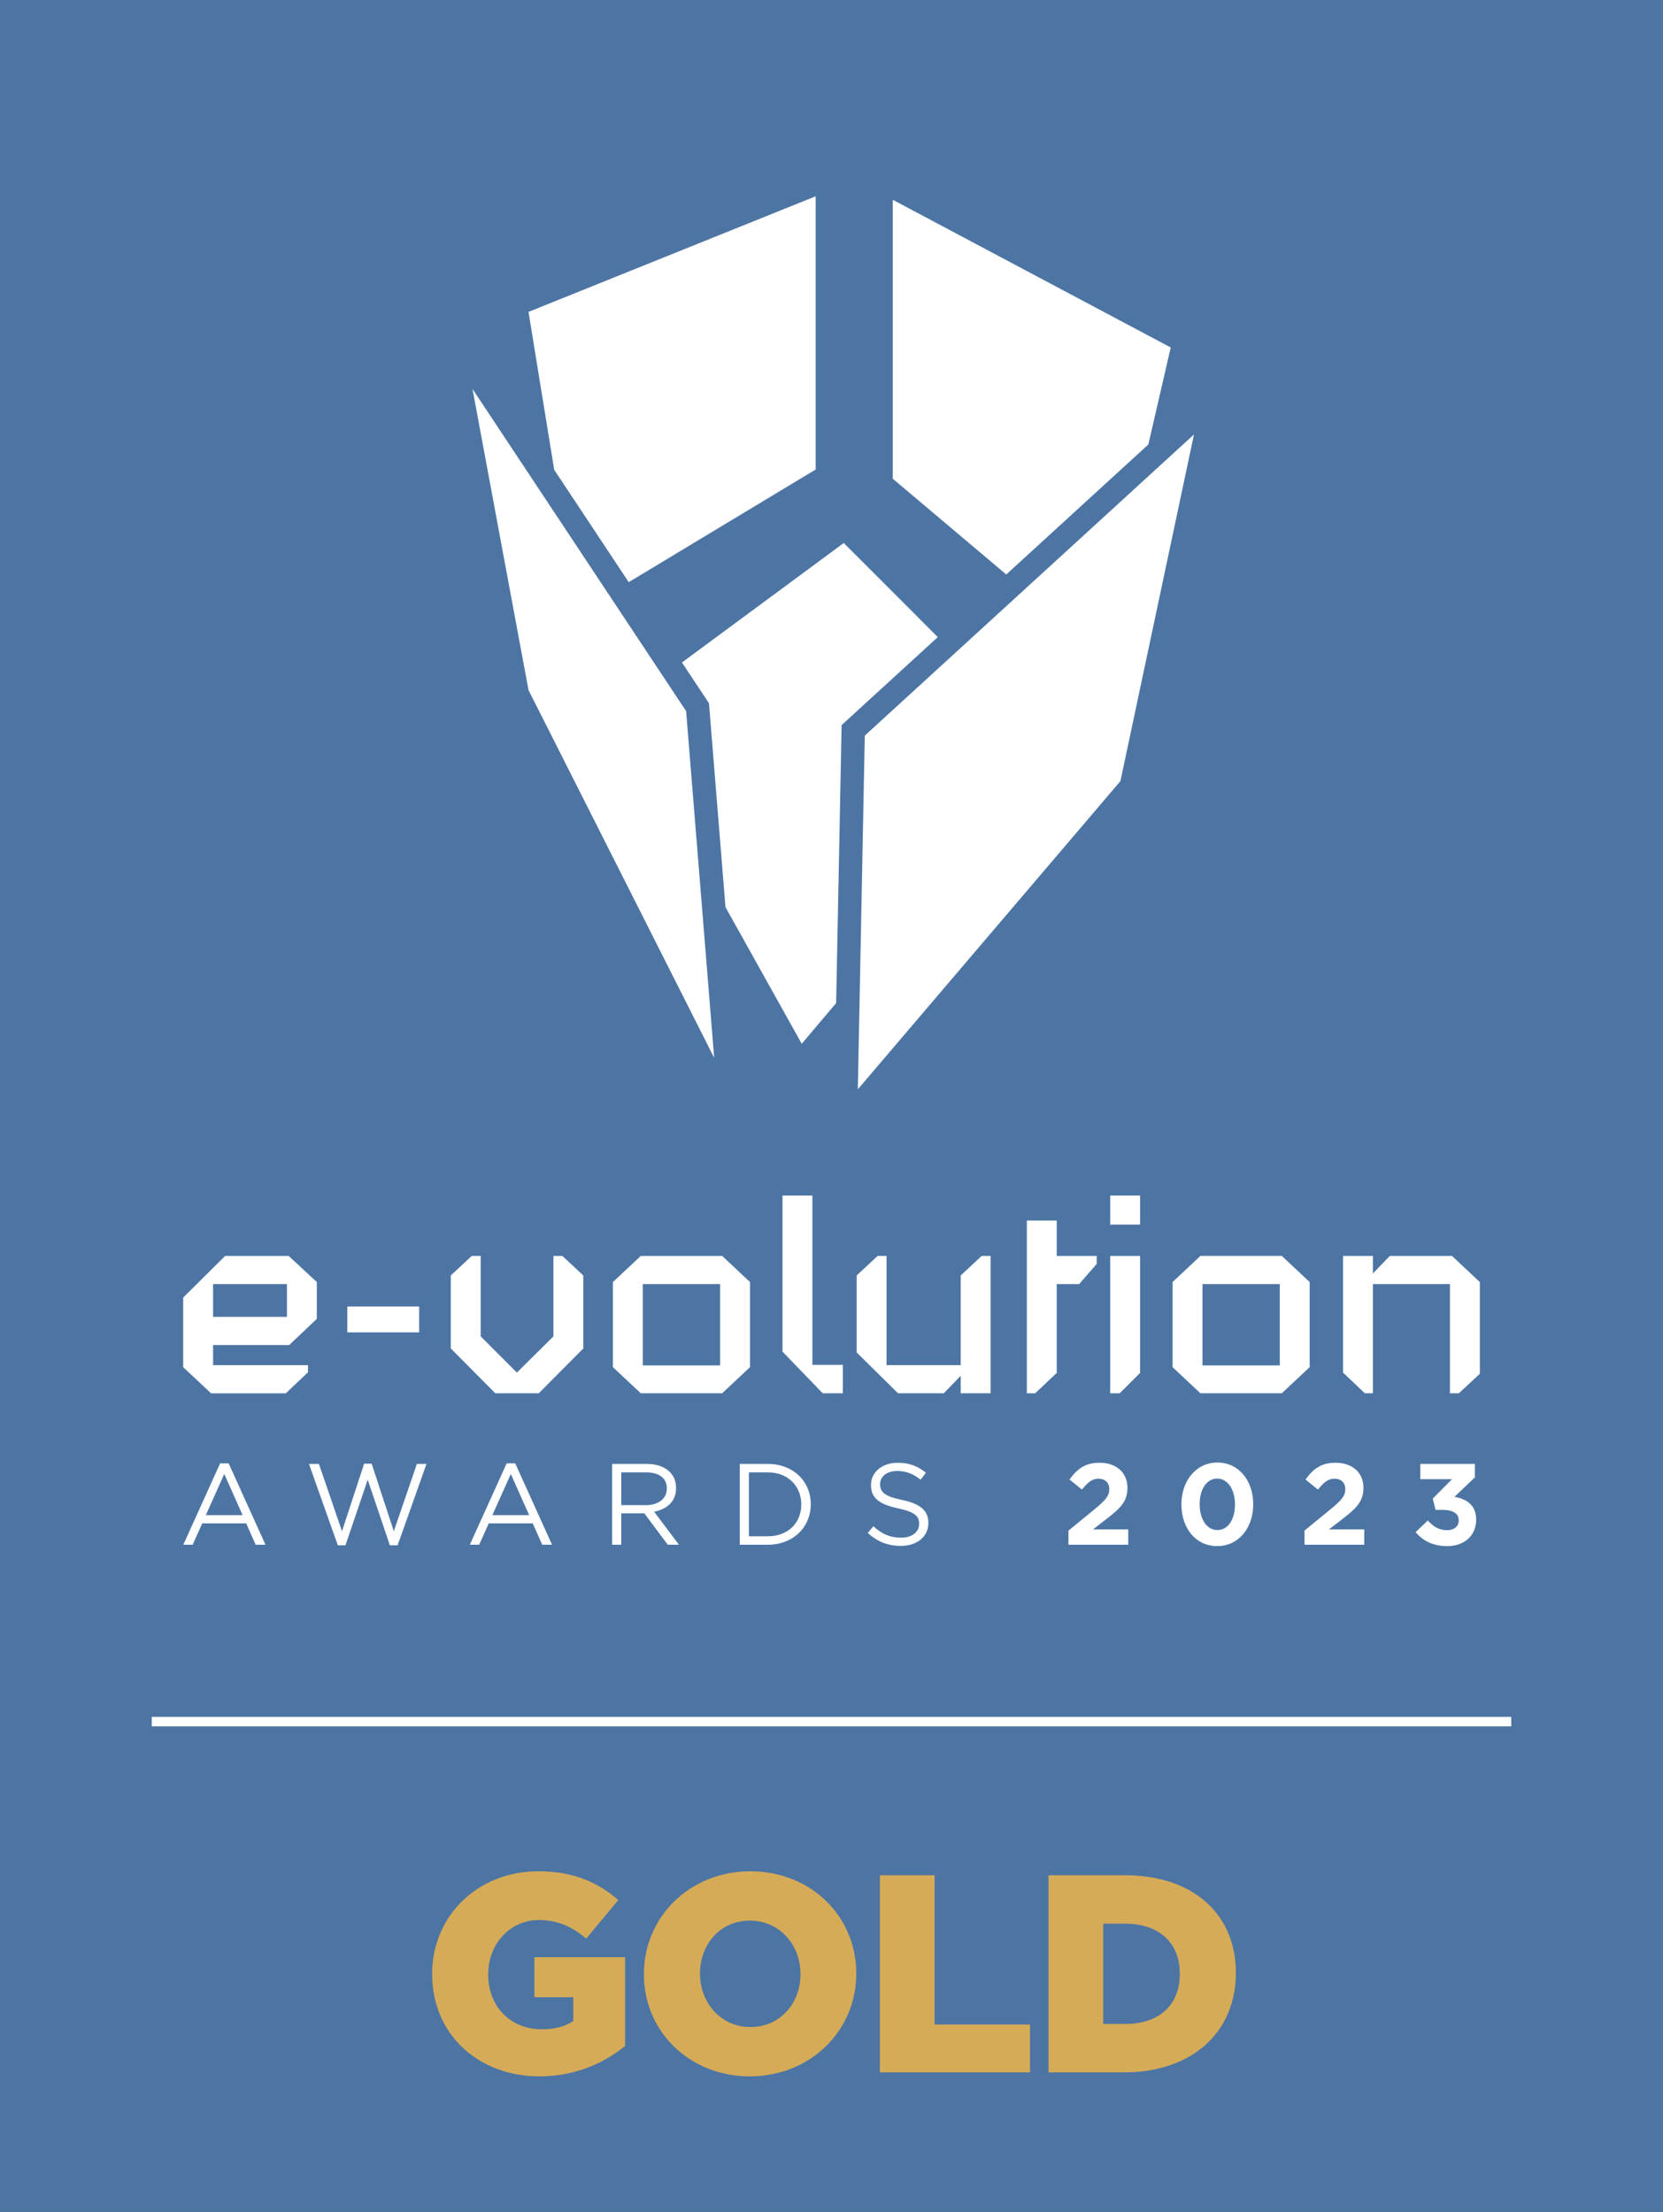 <svg xmlns="http://www.w3.org/2000/svg" width="188.973" height="251.32" xmlns:v="https://vecta.io/nano"><rect width="100%" height="100%" fill="#333333" stroke="none"/><path d="M188.976 251.32H0V.002h188.976V251.32" fill="#4d75a4"/><path d="M17.246 195.616h154.483" fill="none" stroke="#fff" stroke-miterlimit="10" stroke-width="1.082"/><path d="M92.689 22.302L60.057 35.439l2.92 17.941 8.466 12.767L92.69 53.344V22.302M77.965 80.799l-8.804-13.277-5.146-7.761-10.323-15.568 6.365 34.22 21.098 41.781L77.966 80.8m55.068-41.319l-31.586-16.779v31.692l12.897 10.88 16.144-14.768 2.545-11.025m-37.4 42.909l.842-.771 10.089-9.229-10.686-10.692-18.385 13.575 2.69 4.057.379.571.056.684 1.82 22.487 8.666 15.525 3.909-4.626.621-31.58m33.799-27.315l-13.039 11.927-7.949 7.271-10.177 9.308-.534 27.165-.256 13.022 29.839-35.016 8.36-39.391-6.246 5.713" fill="#fff"/><path d="M49.107 224.336v-.064c0-6.529 5.12-11.649 12.065-11.649 3.937 0 6.721 1.216 9.089 3.264l-3.648 4.384c-1.599-1.344-3.2-2.112-5.408-2.112-3.232 0-5.728 2.72-5.728 6.144v.064c0 3.617 2.528 6.209 6.081 6.209 1.504 0 2.656-.32 3.584-.928v-2.72h-4.416v-4.544h10.305v10.08c-2.368 1.952-5.665 3.456-9.729 3.456-6.977 0-12.193-4.8-12.193-11.584m41.855 0v-.064c0-3.233-2.336-6.049-5.76-6.049-3.392 0-5.665 2.752-5.665 5.984v.066c0 3.232 2.336 6.048 5.729 6.048 3.424 0 5.696-2.752 5.696-5.984zm-17.793 0v-.064c0-6.433 5.184-11.649 12.097-11.649s12.033 5.152 12.033 11.584v.066c0 6.432-5.185 11.648-12.097 11.648s-12.033-5.152-12.033-11.584m26.816-11.266h6.208v16.961h10.849v5.44H99.987V213.07m27.903 16.898c3.712 0 6.176-2.048 6.176-5.665v-.063c0-3.585-2.464-5.665-6.176-5.665h-2.528v11.393zm-8.737-16.897h8.641c8.001 0 12.641 4.609 12.641 11.072v.063c0 6.466-4.704 11.266-12.769 11.266h-8.513V213.07" fill="#d6ab58"/><g fill="#fff"><path d="M27.571 172.159l-2.086-4.681-2.099 4.681zm-2.558-5.889h.97l4.184 9.246h-1.115l-1.076-2.425H22.98l-1.088 2.425H20.83l4.184-9.246m10.097.066h1.128l2.622 7.645 2.518-7.672h.853l2.518 7.672 2.623-7.645h1.089l-3.279 9.246h-.879l-2.518-7.451-2.531 7.451h-.866l-3.279-9.246m25.022 5.823l-2.085-4.681-2.099 4.681zm-2.558-5.889h.971l4.183 9.246h-1.115l-1.076-2.425H55.54l-1.088 2.425H53.39l4.183-9.246m15.843 4.748c1.364 0 2.36-.708 2.36-1.888v-.027c0-1.14-.866-1.809-2.347-1.809h-2.833v3.724zm-3.856-4.681h3.947c1.142 0 2.033.341 2.61.917.459.46.708 1.076.708 1.81v.027c0 1.521-1.049 2.387-2.492 2.675l2.819 3.751H75.88l-2.662-3.567h-.026-2.597v3.567H69.56v-9.18m17.691 8.222c2.321 0 3.803-1.56 3.803-3.607v-.025c0-2.033-1.482-3.633-3.803-3.633H85.1v7.265zm-3.188-8.222h3.188c2.885 0 4.879 1.98 4.879 4.564v.027c0 2.582-1.994 4.589-4.879 4.589h-3.188v-9.18m14.544 7.842l.642-.76c.958.878 1.876 1.297 3.148 1.297 1.246 0 2.046-.655 2.046-1.56v-.027c0-.854-.459-1.324-2.387-1.744-2.111-.458-3.082-1.141-3.082-2.649v-.027c0-1.429 1.272-2.505 3.016-2.505 1.351 0 2.282.381 3.227 1.128l-.603.8c-.853-.695-1.705-.996-2.649-.996-1.207 0-1.955.643-1.955 1.481v.027c0 .865.459 1.364 2.492 1.784 2.046.433 2.991 1.194 2.991 2.597v.025c0 1.573-1.312 2.597-3.134 2.597-1.469 0-2.65-.473-3.751-1.469m22.804-.262l3.056-2.504c1.141-.945 1.586-1.443 1.586-2.204 0-.774-.511-1.193-1.233-1.193-.708 0-1.193.393-1.875 1.233l-1.416-1.142c.905-1.233 1.783-1.903 3.423-1.903 1.902 0 3.161 1.116 3.161 2.833v.027c0 1.533-.787 2.295-2.413 3.554l-1.495 1.155h4v1.744h-6.793v-1.6m18.921-2.964v-.025c0-1.667-.812-2.926-2.019-2.926s-1.993 1.22-1.993 2.899v.027c0 1.679.8 2.924 2.02 2.924s1.992-1.233 1.992-2.899zm-6.085 0v-.025c0-2.663 1.653-4.748 4.093-4.748 2.425 0 4.065 2.058 4.065 4.721v.027c0 2.661-1.64 4.746-4.092 4.746s-4.067-2.058-4.067-4.721m13.981 2.964l3.056-2.504c1.141-.945 1.587-1.443 1.587-2.204 0-.774-.511-1.193-1.232-1.193-.709 0-1.193.393-1.876 1.233l-1.416-1.142c.904-1.233 1.783-1.903 3.423-1.903 1.901 0 3.16 1.116 3.16 2.833v.027c0 1.533-.787 2.295-2.412 3.554l-1.496 1.155h4v1.744h-6.793v-1.6m12.627.171l1.391-1.325c.629.709 1.285 1.103 2.216 1.103.761 0 1.299-.433 1.299-1.115v-.027c0-.748-.669-1.167-1.796-1.167h-.84l-.315-1.285 2.191-2.204h-3.608v-1.731h6.204v1.521l-2.321 2.216c1.247.211 2.465.866 2.465 2.571v.027c0 1.731-1.259 3.003-3.305 3.003-1.652 0-2.793-.656-3.58-1.586M32.607 145.901h-8.394v3.724h8.394zm.261 6.924h-8.655v2.287h10.778v.816l-2.515 2.384h-8.492l-3.168-2.971v-7.904l4.768-4.736h7.217l3.201 2.972v4.18l-3.136 2.972"/><path d="M39.468 148.448h8.165v2.94h-8.165v-2.94m16.82 9.863l-5.063-5.095v-8.294l2.384-2.221h1.013v9.144l4.115 4.116 4.149-4.116v-9.144h1.012l2.384 2.221v8.294l-5.062 5.095h-4.931m25.541-12.41h-8.786v9.244h8.786zm.228 12.41h-9.242l-3.168-2.971v-9.668l3.168-2.972h9.242l3.168 2.972v9.668l-3.168 2.971m11.434 0l-4.572-4.734v-17.735h3.396v19.236h3.462v3.233h-2.286m15.677-1.991l-1.927 1.991h-5.193l-4.702-4.638v-8.751l2.384-2.221h1.012v12.41h8.427v-10.189l2.384-2.221h1.013v15.61h-3.396v-1.991m13.456-10.419h-2.547v10.093l-2.45 2.317h-.947v-19.628h3.396v4.018h4.54v.915l-1.993 2.285m4.606 12.41h-1.077v-15.61h3.396v13.293zm-1.077-19.171v-3.298h3.396v3.298h-3.396m19.27 6.761h-8.785v9.244h8.785zm.228 12.41h-9.241l-3.168-2.971v-9.668l3.168-2.972h9.241l3.169 2.972v9.668l-3.169 2.971m20.121 0h-1.012v-12.41h-8.753v12.41h-.913l-2.483-2.351V142.7h3.396v1.992l1.927-1.992h7.055l3.168 2.972v10.419l-2.384 2.22"/></g></svg>